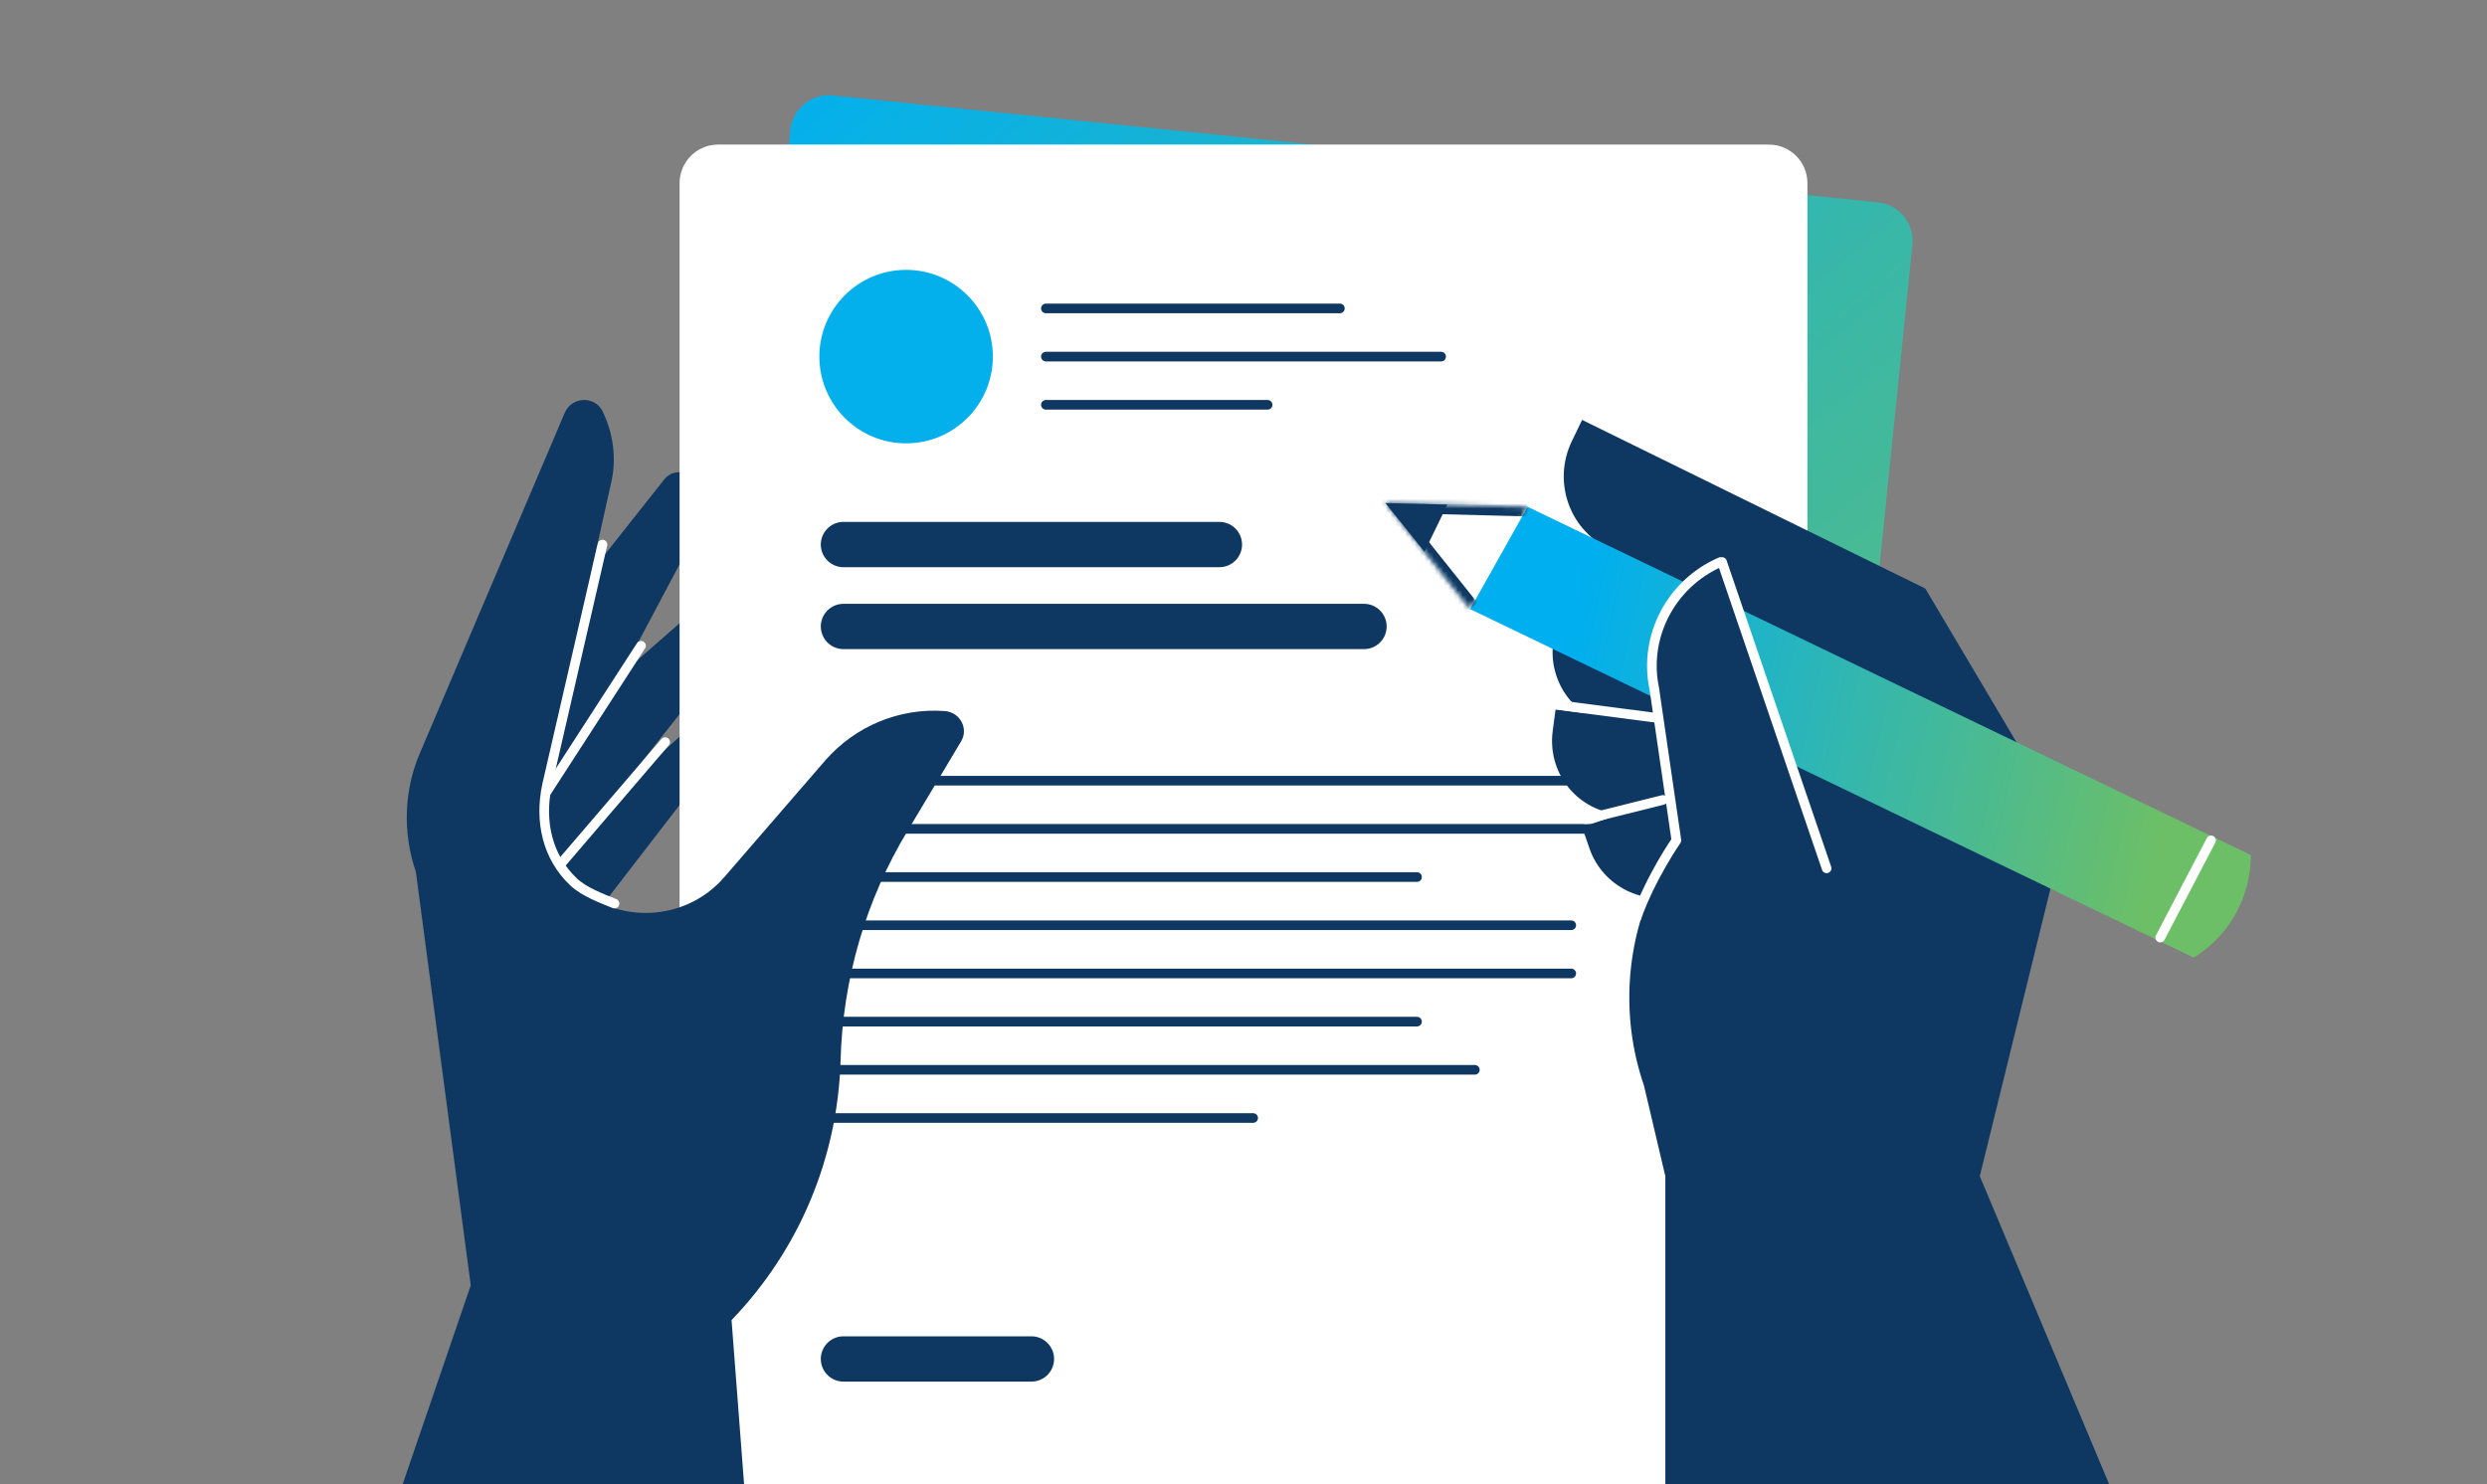<svg width="516" height="308" viewBox="0 0 516 308" fill="none" xmlns="http://www.w3.org/2000/svg">
<rect x="0" y="0" width="516" height="308" fill="#808080" stroke="none"/>
<g clip-path="url(#clip0_820_13615)">
<path d="M95.983 152.364L137.873 99.414C139.938 96.893 144.068 97.931 144.658 101.045C145.543 105.495 144.658 110.093 142.593 114.097L115.748 164.674C112.65 170.607 112.798 177.578 116.19 183.362C114.42 183.659 112.503 183.807 110.585 183.955C103.21 184.252 96.131 183.065 89.493 180.692L89.05 173.721C88.608 166.009 91.115 158.445 95.835 152.364H95.983Z" fill="#0E3862"/>
<path d="M93.124 171.312L143.664 126.986C146.169 124.77 150 126.543 150 129.793C150 134.374 148.527 138.659 145.727 142.205L110.364 186.974C106.238 192.146 87.23 176.336 93.124 171.312Z" fill="#0E3862"/>
<path d="M106.784 183.59L143.404 150.715C145.128 149.094 148 150.421 148 152.779C148 156.17 146.994 159.413 144.84 162.067L119.278 195.236C116.262 199.069 102.619 187.423 106.784 183.59Z" fill="#0E3862"/>
<path d="M133 134L111 168" stroke="white" stroke-width="2" stroke-linecap="round" stroke-linejoin="round"/>
<path d="M138 154L114 182" stroke="white" stroke-width="2" stroke-linecap="round" stroke-linejoin="round"/>
<path d="M164.003 26.958L135.814 302.52C135.364 306.915 138.563 310.843 142.958 311.293L359.827 333.477C364.222 333.927 368.15 330.728 368.599 326.333L396.788 50.771C397.238 46.376 394.039 42.448 389.644 41.998L172.775 19.814C168.38 19.364 164.452 22.563 164.003 26.958Z" fill="url(#paint0_linear_820_13615)"/>
<path d="M141 38L141 315C141 319.418 144.582 323 149 323H367C371.418 323 375 319.418 375 315V38C375 33.582 371.418 30 367 30H149C144.582 30 141 33.582 141 38Z" fill="white"/>
<path d="M172 162H326" stroke="#0E3862" stroke-width="2" stroke-linecap="round"/>
<path d="M172 192H326" stroke="#0E3862" stroke-width="2" stroke-linecap="round"/>
<path d="M172 172H343" stroke="#0E3862" stroke-width="2" stroke-linecap="round"/>
<path d="M172 202H326" stroke="#0E3862" stroke-width="2" stroke-linecap="round"/>
<path d="M172 222H306" stroke="#0E3862" stroke-width="2" stroke-linecap="round"/>
<path d="M172 182H294" stroke="#0E3862" stroke-width="2" stroke-linecap="round"/>
<path d="M172 212H294" stroke="#0E3862" stroke-width="2" stroke-linecap="round"/>
<path d="M172 232H260" stroke="#0E3862" stroke-width="2" stroke-linecap="round"/>
<path d="M217 64H278" stroke="#0E3862" stroke-width="2" stroke-linecap="round"/>
<path d="M217 74H299" stroke="#0E3862" stroke-width="2" stroke-linecap="round"/>
<path d="M217 84H263" stroke="#0E3862" stroke-width="2" stroke-linecap="round"/>
<path d="M175 113H253" stroke="#0E3862" stroke-width="9.4" stroke-linecap="round"/>
<path d="M175 282H214" stroke="#0E3862" stroke-width="9.4" stroke-linecap="round"/>
<path d="M175 130H283" stroke="#0E3862" stroke-width="9.4" stroke-linecap="round"/>
<path d="M372.872 156.354L328.254 171.634L329.782 176.065C332.532 184.011 341.242 188.289 349.187 185.539L375.47 176.523L372.872 156.354Z" fill="#0E3862"/>
<path d="M369.358 153.45L322.754 147.186L322.143 151.77C321.073 160.174 326.88 167.814 335.284 168.883L362.788 172.551L369.511 153.45H369.358Z" fill="#0E3862"/>
<path d="M333.602 113.722L368.9 130.989L343.839 182.025C337.269 195.471 336.2 211.057 341.089 225.268L345.52 244.062V308.851H437.966L410.767 244.062L428.645 171.329L399.46 122.126L328.254 87.135L326.115 91.566C322.142 99.817 325.504 109.749 333.602 113.722Z" fill="#0E3862"/>
<path d="M367.984 145.353L325.658 124.572L323.672 128.698C320.004 136.185 323.061 145.353 330.701 149.173L355.607 161.398L367.984 145.353Z" fill="#0E3862"/>
<path d="M466.999 177.44L316.948 105.164L287.457 104.4L305.029 126.404L455.081 198.679L455.692 198.374C462.721 193.79 466.999 185.997 466.999 177.44Z" fill="url(#paint1_linear_820_13615)"/>
<mask id="path-27-inside-1_820_13615" fill="white">
<path d="M316.948 105.164L287.457 104.4L305.029 126.404"/>
</mask>
<path d="M316.948 105.164L287.457 104.4L305.029 126.404" fill="white"/>
<path d="M287.457 104.4L287.509 102.401L283.212 102.29L285.894 105.648L287.457 104.4ZM317 103.165L287.509 102.401L287.405 106.4L316.896 107.164L317 103.165ZM285.894 105.648L303.466 127.652L306.592 125.156L289.02 103.152L285.894 105.648Z" fill="#0E3862" mask="url(#path-27-inside-1_820_13615)"/>
<path d="M458.75 174.383L448.207 194.553" stroke="white" stroke-width="2" stroke-linecap="round" stroke-linejoin="round"/>
<path d="M300.292 104.706L287.457 104.4L295.556 114.485L300.292 104.706Z" fill="#0E3862"/>
<path d="M378.986 180.191L357.288 116.625H356.983C346.745 121.056 340.938 132.058 343.23 142.907L347.814 174.384C347.814 174.384 342.5 181.999 339.5 190.499" fill="#0E3862"/>
<path d="M378.986 180.191L357.288 116.625H356.983C346.745 121.056 340.938 132.058 343.23 142.907L347.814 174.384C347.814 174.384 342.5 181.999 339.5 190.499" stroke="white" stroke-width="2" stroke-linecap="round" stroke-linejoin="round"/>
<path d="M344 149L321 146" stroke="white" stroke-width="2" stroke-linecap="round" stroke-linejoin="round"/>
<path d="M345 166L329 170" stroke="white" stroke-width="2" stroke-linecap="round" stroke-linejoin="round"/>
<path d="M82 312.5L97.671 266.722L86.288 180.958C83.479 172.72 83.774 163.747 87.323 155.803L117.186 85.632C118.665 82.249 123.395 82.102 125.021 85.338C127.239 89.898 127.979 95.194 126.796 100.196L112.751 163.158C111.125 170.661 113.49 178.31 119.108 183.606C128.126 191.991 142.319 191.256 150.302 181.988L171.296 157.715C177.505 150.654 186.671 146.829 196.132 147.565C199.237 147.859 201.011 151.242 199.385 153.89L188.297 172.426C179.575 186.843 174.843 203.319 174.4 220.089C173.808 240.243 165.825 259.367 151.781 273.93L154.737 312.647" fill="#0E3862"/>
<path d="M127.5 187.5C124.912 186.468 121.155 185.063 119 183C113.538 177.842 111.908 170.463 113.489 162.947L125 113" stroke="white" stroke-width="2" stroke-linecap="round" stroke-linejoin="round"/>
<path d="M206 74C206 83.94 197.94 92 187.999 92C178.059 92 170 83.94 170 74C170 64.06 178.059 56 187.999 56C197.94 56 206 64.06 206 74Z" fill="#04B0EB"/>
</g>
<defs>
<linearGradient id="paint0_linear_820_13615" x1="372.5" y1="275.5" x2="163" y2="24.5" gradientUnits="userSpaceOnUse">
<stop stop-color="#6CBF67"/>
<stop offset="1" stop-color="#04B0EB"/>
</linearGradient>
<linearGradient id="paint1_linear_820_13615" x1="453.085" y1="151.537" x2="327.886" y2="123.141" gradientUnits="userSpaceOnUse">
<stop stop-color="#6CBF67"/>
<stop offset="1" stop-color="#00AFEF"/>
</linearGradient>
<clipPath id="clip0_820_13615">
<rect width="516" height="308" fill="white"/>
</clipPath>
</defs>
</svg>
